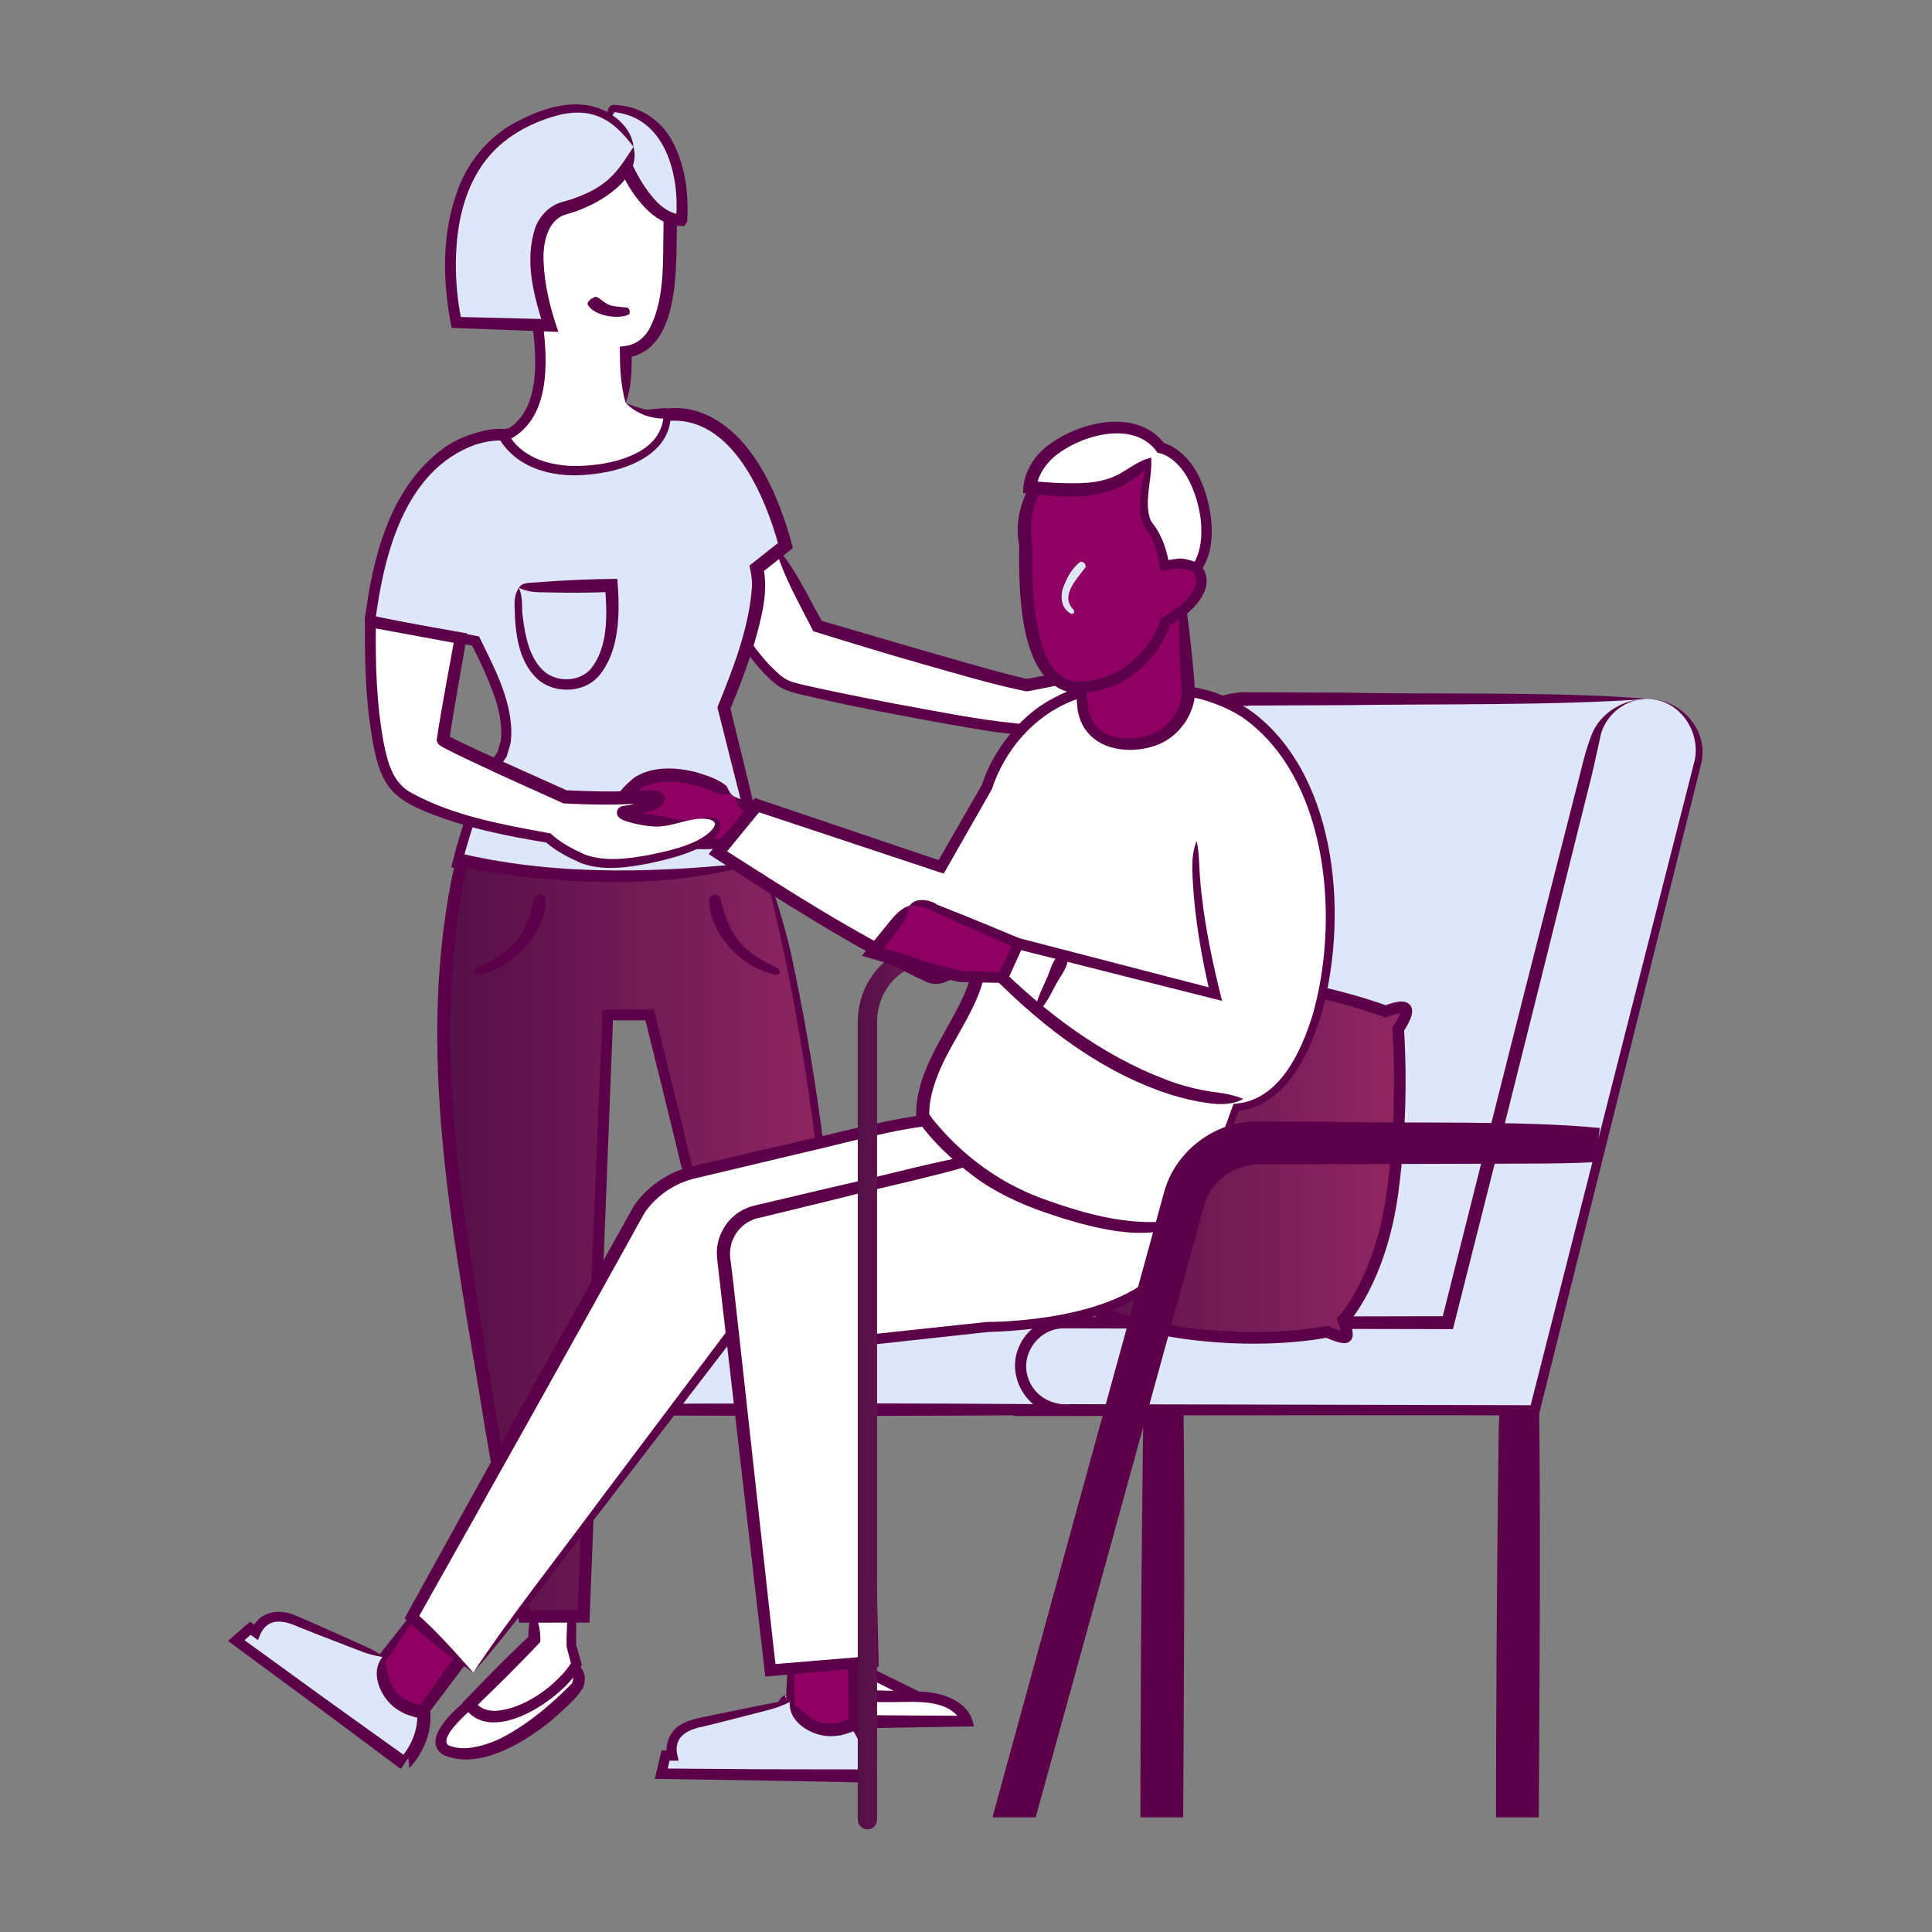 <?xml version="1.0" encoding="utf-8"?>
<svg width="500" height="500" viewBox="0 0 500 500" fill="none" xmlns="http://www.w3.org/2000/svg">
<rect x="0" y="0" width="500" height="500" fill="#808080" stroke="none"/>
<path d="M200.46 141.17L211.61 162.03C211.61 162.03 254.95 175.18 265.61 177.31C266.32 177.31 280.18 174.47 280.18 174.47C280.18 174.47 285.86 177.31 283.02 178.73C280.18 180.15 269.16 188.32 264.19 188.68C259.22 189.04 212.67 180.15 204.5 177.67C196.33 175.18 183.54 151.02 183.54 151.02L200.46 141.17V141.17Z" fill="white"/>
<path d="M200.46 141.17C205.81 146.72 209.1 154.6 213.03 161.28L212.08 160.5L239 168.37C246.85 170.58 258.12 173.99 265.93 175.74L265.62 175.71L267.16 175.44C270.51 174.84 276.5 173.64 279.88 172.98L280.43 172.87C282.52 173.97 287.07 176.5 284.6 179.42C279.88 182.38 274.33 186.11 269.3 188.51C267.48 189.33 265.27 190.24 263.14 190.05C257.28 189.57 251.58 188.45 245.85 187.5C233.22 185.22 220.61 182.87 208.11 179.93C205.53 179.33 202.55 178.66 200.57 176.87C196.44 173.45 193.44 169.19 190.5 164.83C187.47 160.24 184.73 155.5 182.17 150.63C188.11 147.36 194.12 143.5 200.45 141.18L200.46 141.17ZM200.46 141.17C195.2 145.36 189.73 148.49 184.06 151.9L184.45 150.54C186.91 154.97 189.57 159.34 192.45 163.52C195.29 167.56 198.32 171.8 202.13 174.89C204.09 176.56 206.34 176.83 208.72 177.42C211.19 178 213.7 178.52 216.19 179.05C221.19 180.1 226.21 181.09 231.24 182.05C241.84 183.96 252.56 186.2 263.24 187.25L264.06 187.28L264.81 187.17C268.3 186.25 271.51 184.16 274.64 182.26C275.42 181.75 281.78 177.65 282.46 177.33C282.41 177.33 282.25 177.78 282.32 177.87C282.35 177.96 282.29 177.8 282.16 177.67C281.59 177.04 280.47 176.33 279.49 175.83L280.48 175.96L273.21 177.47C271.46 177.83 268.51 178.43 266.8 178.75C266.44 178.81 265.97 178.9 265.61 178.92C256.23 177 247.22 174.23 238.04 171.65C229.93 169.35 218.64 165.9 210.5 163.37C206.74 155.97 202.82 149.35 200.46 141.17V141.17Z" fill="#5D004A"/>
<path d="M149.17 430.68C149.17 430.68 150.79 434.81 149.02 436.88C147.25 438.95 132.33 454.6 119.34 453.86C106.35 453.12 121.55 441.01 121.55 441.01L149.16 430.67L149.17 430.68Z" fill="white"/>
<path d="M149.17 430.68C151.5 431.89 151.81 434.68 150.82 436.93C149.01 439.8 146.3 441.98 143.85 444.27C136.88 450.33 124.19 458.46 114.7 454.14C108.73 450.38 117.72 442.2 121.09 439.77C127.94 437.21 135.54 434.58 142.5 432.28C144.18 431.82 147.54 430.22 149.17 430.68V430.68ZM149.17 430.68C146.85 432.5 144.46 433.2 142.03 434.25C135.62 436.95 128.48 439.84 122.02 442.27L122.38 442.06C120.79 443.35 113.33 450.04 116.13 451.72C119.99 453.33 124.87 451.92 128.61 450.34C135.76 446.94 142.12 441.62 147.7 435.99C148.17 435.51 148.26 435.1 148.33 434.36C148.4 433.11 148.58 432.02 149.16 430.68H149.17Z" fill="#5D004A"/>
<path d="M138.39 417.69L138.24 424.33L121.55 441.02C121.55 441.02 124.36 447.07 134.69 442.64C145.03 438.21 149.16 430.68 149.16 430.68L147.83 425.81L147.98 417.39L138.38 417.69H138.39Z" fill="white"/>
<path d="M138.39 417.69C139.58 420.29 139.91 422.26 139.83 424.95C136.98 427.98 134.06 430.95 131.12 433.9C128.33 436.67 125.5 439.41 122.68 442.14L123 440.35C124.12 442.27 126.49 442.91 128.71 442.74C135.14 442.06 141.33 437.89 145.68 433.17C146.55 432.19 147.41 431.07 148.02 430.05L147.9 431.03L146.63 426.14C146.55 423.23 146.81 420.29 146.9 417.38L148.01 418.48C144.67 418.4 141.74 418.71 138.38 417.69H138.39ZM138.39 417.69C139.49 416.82 141.36 416.8 142.81 416.67C144.86 416.5 146.98 416.37 149.06 416.26V417.42C149.11 420.23 149.12 423.03 149.09 425.84L149.05 425.49C149.13 425.74 150.56 430.8 150.59 430.87L150.32 431.32C145.88 439.57 126 453.15 119.59 440.78L120.43 439.91C125.89 434.25 131.39 428.63 137.12 423.23L136.66 424.31C136.94 422.2 136.41 419.01 138.39 417.7V417.69Z" fill="#5D004A"/>
<path d="M205.79 420.49C205.79 420.49 208.76 427.13 206.88 430.53C205 433.93 205.32 438.65 205.32 438.65L237.39 439.09L217.84 429.34L217.37 420.18L205.79 420.48V420.49Z" fill="white"/>
<path d="M205.79 420.49C207.7 421.4 208.35 423.01 208.69 424.65C209.03 426.3 209.33 428.05 208.82 430.05C208.74 430.47 208.46 431.05 208.27 431.45C207.22 433.58 206.97 436.21 207.04 438.54L205.34 436.93C216.03 437.1 226.71 437.54 237.4 437.71L236.76 440.35L227.01 435.43C223.53 433.68 220.05 431.93 216.6 430.14L216.57 429.42C216.46 426.73 216.31 422.92 216.25 420.26L217.39 421.31C213.35 421.24 209.92 421.34 205.79 420.49V420.49ZM205.79 420.49C207.12 419.69 209.42 419.67 211.1 419.5C213.5 419.29 215.97 419.14 218.4 419.04C218.64 422.13 218.91 426.16 219.1 429.29L218.4 428.22C221.68 429.8 224.95 431.41 228.21 433.02C231.67 434.73 240.13 438.89 243.51 440.56L237.36 440.48C226.13 440.34 214.88 440.52 203.65 440.35C203.53 438.1 203.5 435.81 204 433.65C204.28 432.09 205.02 430.56 205.67 429.14C206.6 426.33 204.57 423.72 205.78 420.49H205.79Z" fill="#5D004A"/>
<path d="M203.16 438.649C203.16 438.649 201.6 441.899 202.85 445.439C202.85 445.739 250.25 445.439 250.25 445.439C250.25 445.439 248.69 438.649 235.23 439.089C221.78 439.529 203.16 438.649 203.16 438.649Z" fill="white"/>
<path d="M203.16 438.649C203.92 440.809 203.61 442.84 204.32 444.92L204.41 445.439C204.44 445.139 204.27 444.55 203.84 444.23C203.61 444.03 203.27 443.95 203.16 443.92C203.43 443.93 204.08 443.929 204.36 443.929C219.09 443.729 235.46 444.029 250.24 444.049L248.89 445.76C248.89 445.76 248.8 445.489 248.72 445.339C245.85 440.449 239.21 440.359 234.11 440.459C227.91 440.589 221.7 440.459 215.51 440.179L209.32 439.869C207.26 439.729 205.19 439.829 203.18 438.659L203.16 438.649ZM203.16 438.649C205.27 437.669 207.31 437.929 209.37 437.929L215.54 437.969C219.65 437.959 223.77 437.989 227.87 437.929C234.21 437.989 240.85 436.78 246.77 439.819C248.89 440.949 250.88 442.709 251.61 445.119L252.08 446.799L250.26 446.829C236.56 446.959 217.03 447.629 203.54 447.059C202.97 447.009 202.41 447.059 201.91 446.659C201.46 446.329 201.28 445.729 201.29 445.429L201.38 445.95C200.55 443.45 200.52 440.05 203.16 438.64V438.649Z" fill="#5D004A"/>
<path d="M198.02 224.911C197.7 224.011 197.37 223.121 197.04 222.241C197.04 222.241 197.04 222.081 196.93 221.801L187.35 183.201C187.35 183.201 196.05 163.471 196.34 151.741C196.38 150.171 196.2 148.611 195.86 147.071L203.3 141.181C203.3 141.181 194.8 104.951 172.65 107.351C172.24 106.541 130.43 112.541 130.43 112.541C130.43 112.541 101.81 109.441 95.78 160.551C95.56 160.751 123.09 165.901 123.09 165.901C123.09 165.901 129.9 178.621 130.89 186.371C131.24 190.161 130.83 192.271 130.83 192.271C130.83 192.271 130.5 193.391 129.94 195.281C129.83 195.461 129.71 195.641 129.58 195.811C127.2 198.831 122.15 208.031 118.3 223.521C133.05 226.791 164.12 231.661 198.03 224.921L198.02 224.911Z" fill="#DDE7F9"/>
<path d="M198.02 224.91C197.49 223.87 196.96 223.11 196.53 222.36V222.24L197.03 221.73C196.76 221.73 196.56 221.96 196.54 222.16V222.24C196.54 222.24 196.54 222.25 196.53 222.24C195.16 219.07 194.14 215.76 193.16 212.48C191.41 206.18 187.49 190.16 185.79 183.58L185.66 183.06L185.88 182.54C189.86 172.68 193.91 162.36 194.62 151.68C194.69 149.94 194.35 148.11 193.95 146.38C194.7 145.8 201.4 140.48 202.23 139.83L201.63 141.56C198.04 128.35 189.32 107.43 172.82 108.95L171.2 108.08C171.38 108.48 171.88 108.85 172.26 108.89C169.58 108.93 165 109.55 162.25 109.84C152.02 111.14 140.78 112.56 130.62 114.01C128.07 113.89 125.36 114.29 122.91 115.12C104.74 121.75 99.38 143.41 97.12 160.7L96.71 161.53C97.48 161.21 96.88 159.32 96.81 159.66C96.75 159.59 96.67 159.51 96.59 159.46C96.36 159.31 96.43 159.36 96.38 159.33L96.29 159.29C96.52 159.35 97.4 159.55 97.73 159.62C104.61 161.05 116.3 163.24 123.32 164.58L123.96 164.7L124.25 165.26C127.83 172.63 132 180.41 132.32 188.75C132.32 190.02 132.33 191.24 132.07 192.63L131.17 195.64L131.12 195.82C125.16 204.13 122.08 214.02 119.47 223.8L118.54 222.3C131.52 225.17 144.8 226.79 158.1 227.17C171.5 227.74 184.66 225.99 198.01 224.9L198.02 224.91ZM198.02 224.91C196.26 225.43 193.95 226.1 191.95 226.6C190.06 227.04 187.66 227.39 185.74 227.75C163.23 230.66 140.21 229.44 118.02 224.71L116.78 224.44C119.07 215.24 121.92 206.06 126.68 197.79C127.22 196.8 128.23 195.42 128.81 194.58L128.67 194.89L129.56 191.88C130.16 188.16 129.12 183.03 127.54 179.06C125.96 174.78 124.01 170.56 121.9 166.52L122.83 167.2L109.14 164.63C105.37 163.88 99.33 162.8 95.6 161.94L95.45 161.9L95.32 161.86L95.18 161.8C95.12 161.77 95.18 161.82 94.95 161.66C94.87 161.6 94.79 161.52 94.72 161.45C94.64 161.78 94.04 159.89 94.81 159.56L94.4 160.39C96.44 144.35 100.8 126.48 114.43 116.27C118.59 113 126.28 110.57 130.2 111.06C142.17 109.31 155.12 107.49 167.17 106.06C168.01 105.99 170.39 105.71 171.23 105.68C171.78 105.68 172.45 105.58 173.01 105.75C173.44 105.85 173.87 106.2 174.08 106.61L172.46 105.74C174.68 105.5 176.96 105.59 179.16 106.1C194.13 109.83 201.68 128.29 205.21 141.82L204.34 142.51L196.9 148.4L197.51 146.69C198.95 153.12 197.06 159.84 195.36 166.01C193.54 172.11 191.34 178 188.81 183.84L188.9 182.8C190.48 189.46 194.47 205.29 195.9 211.8C196.63 215.12 197.14 218.85 197.54 222C197.62 222.31 197.46 222.74 197.03 222.74L197.53 222.23L197.5 222.05C197.75 223.12 197.86 224.12 198.01 224.9L198.02 224.91Z" fill="#5D004A"/>
<path d="M197.37 222.94C165.2 229.89 133.56 225.95 119.57 222.58C115.67 239.62 113.07 264.03 116.22 296.06C118.81 324.51 135.73 418.31 135.73 418.31H151.01L157.29 262.65H168.1C168.1 262.65 198.96 383.51 201.08 420.9C201.32 421.14 219.65 420.9 219.65 420.9C219.65 420.9 219.67 290.42 197.35 222.93L197.37 222.94Z" fill="url(#paint0_linear_4273_34731)"/>
<path d="M197.37 222.94C184.75 226.87 171.61 228.38 158.44 228.28C145.25 228.18 132.1 227.07 119.19 224.13L121.11 222.94C113.96 255.01 116.08 288.33 121.11 320.59C125.98 353.14 131.62 385.62 137.33 418.04L135.73 416.71L151.01 416.73L149.41 418.26L155.9 262.61L155.96 261.27H157.3C157.78 261.24 169.18 261.3 169.2 261.27L169.46 262.32C180.79 308.15 192.14 354.05 199.97 400.64C201.01 407.32 201.97 414.02 202.39 420.84L202.01 419.99C201.89 419.86 201.64 419.7 201.46 419.67H201.44L201.37 419.65H201.47L201.72 419.67L202.28 419.69C207.06 419.8 214.81 419.67 219.65 419.65L218.4 420.91C217.53 354.55 214.08 287.44 197.36 222.95L197.37 222.94ZM197.37 222.94C200.37 230.68 202.88 238.8 204.73 246.85C217.05 303.94 219.87 362.65 220.93 420.9V422.15H219.68C214.49 422.22 206.71 422.36 201.61 422.26C201.11 422.25 200.55 422.21 200.17 421.83L199.82 421.49L199.79 420.98C198.8 407.64 196.3 394.34 193.83 381.18C186.07 341.52 176.6 302.19 166.76 263.01L168.11 264.06H157.3L158.69 262.73L152.61 418.4L152.55 419.93H151.01L135.73 419.95H134.38C131.36 403.29 128.43 386.61 125.58 369.92C117.75 321.28 106.66 271.26 118.02 222.24L118.38 220.68L119.95 221.05C145.26 226.87 171.75 225.84 197.38 222.95L197.37 222.94Z" fill="#5D004A"/>
<path d="M161.91 104.26C162.04 104.13 161.99 95.93 161.94 91.06C174.91 89.46 173.37 66.7 173.37 50.03C173.37 33.36 156.08 32.37 156.08 32.37C133.15 32.19 126.23 43.84 127.51 62.95C128.15 72.5 132.87 79.55 139.19 84.21C140.4 92.53 141.21 108.6 130.42 113C130.78 113.55 135.88 124.1 154.81 121.37C173.74 118.64 172.65 107.36 172.65 107.36C172.65 107.36 167.37 108.09 161.91 104.27V104.26Z" fill="white"/>
<path d="M161.91 104.26C160.53 99.52 160.43 94.62 160.4 89.73L161.76 89.55C164.48 89.23 166.61 87.6 167.99 85.26C172.17 77.42 171.5 67.71 171.72 59C171.54 54.09 172.42 46.03 169.71 41.72C165.23 33.68 154.9 33.11 146.81 34.71C143.95 35.21 141.13 36.08 138.62 37.54C130.51 41.87 128.5 51.75 128.81 60.28C128.87 63.21 129.14 66.24 129.99 69.04C131.66 74.86 135.49 79.94 140.46 83.45C141.86 94 142.48 109.11 130.92 114.19L131.51 112.28C135.83 119.82 145.37 121.28 153.39 120.35C160.99 119.59 171.35 116.41 171.73 107.44L172.78 108.27C171.67 108.38 170.71 108.32 169.71 108.17C166.81 107.77 163.91 106.38 161.92 104.25L161.91 104.26ZM161.91 104.26C165.23 105.66 168.92 106.72 172.52 106.43L173.53 106.32L173.58 107.27C173.63 117.47 162.2 121.77 153.65 122.67C144.08 123.98 133.32 121.72 128.54 112.39L129.94 111.81C139.82 107.36 139 93.57 137.85 84.41L138.39 85.31C130.4 79.65 125.87 70.12 126.01 60.36C125.85 54 126.55 47.35 129.97 41.73C133.48 36.05 139.81 32.76 146.23 31.65C152.61 30.47 159.46 30.14 165.34 33.18C171.59 36.08 175.19 43.04 175.08 49.75L175.16 59C174.96 69.34 175.93 90.68 162.15 92.58L163.48 91.06C163.48 95.5 163.53 100.05 161.93 104.27L161.91 104.26Z" fill="#5D004A"/>
<path d="M157.73 31.45C157.73 31.45 164.18 56.66 176.38 57.02C176.52 56.85 178.86 29.73 158.88 28.08C157.79 27.99 157.71 31.39 157.73 31.45V31.45Z" fill="#DDE7F9"/>
<path d="M157.73 31.45C157.91 32.22 158.83 32.65 159.4 33.12C160.09 33.62 160.11 34.33 160.4 34.95C162.84 41.12 165.46 47.54 170.1 52.36C171.9 54.15 174.09 55.44 176.43 55.54L175.26 56.06C175.11 56.2 174.95 56.57 174.95 56.69V56.66C175 56.43 175.02 55.88 175.04 55.64C175.7 44.49 171.85 30.32 158.89 29.02C158.83 29.01 158.76 29 158.86 29.02C158.95 29 159.05 28.98 159.11 28.91C158.77 29.61 157.72 30.45 157.73 31.44V31.45ZM157.73 31.45C157.81 30.59 157.03 29.67 157.26 28.58C157.36 28.12 157.77 27.44 158.31 27.24C158.55 27.12 159.05 27.12 159.06 27.14L160.42 27.27C166 27.79 171.09 31.31 173.79 36.16C177.35 42.54 178.24 49.93 177.86 57.09C177.84 57.58 177.39 58.12 177.09 58.5C173.63 58.65 170.34 56.98 167.89 54.7C162.53 49.63 159.63 42.8 157.49 35.93C157.33 35.24 156.93 34.62 157.21 33.79C157.41 33.06 157.96 32.21 157.73 31.45V31.45Z" fill="#5D004A"/>
<path d="M152.9 77.4C153.47 77.129 153.73 76.93 154.2 76.769C155.54 77.269 156.44 78.519 157.86 78.98C159.02 79.359 160.29 79.379 161.52 79.529C161.75 79.57 162.3 79.57 162.51 79.65C162.72 79.82 162.84 80.12 162.99 80.469C162.97 80.85 162.96 81.159 162.79 81.379C160.08 82.79 153.23 81.73 152.03 78.59C152.19 78.109 152.45 77.85 152.9 77.409V77.4Z" fill="#5D004A"/>
<path d="M163.94 38C163.94 38 163.51 49.24 145.64 53.99C132.94 58.43 142.27 84.21 142.27 84.21L118.07 83.45C118.07 83.45 109.49 46.55 133.59 32.99C157.53 19.52 163.94 38 163.94 38V38Z" fill="#DDE7F9"/>
<path d="M163.94 38C166.17 46.02 155.61 52.37 149.26 54.62L146.07 55.63C141.67 57.11 140.39 63.17 140.69 67.9C140.94 73.99 142.5 80.16 144.52 85.9L142.22 85.81L118.02 84.89L116.88 84.85C114.5 73 114.24 60.45 118.52 49C121.25 41.56 126.77 35 133.89 31.44C140.76 27.78 149.38 25.05 156.82 28.82C160.35 30.65 163.56 33.91 163.94 38.01V38ZM163.94 38C158.96 31.36 153.97 27.82 145.38 29.59C138.36 31.26 131.24 34.86 126.53 40.47C121.71 46.12 119.31 53.46 118.43 60.78C117.55 68.16 117.95 75.89 119.47 83.13L118.12 82.02L142.33 82.61L140.77 84.75C138.13 76.53 135.74 67.73 138.44 59.16C139.48 56.1 142.04 53.31 145.21 52.36L148.18 51.49C151.03 50.47 153.91 49.22 156.29 47.37C159.72 44.81 161.51 41.66 163.94 38.01V38Z" fill="#5D004A"/>
<path d="M396.83 362.199H388.56V468.929H396.83V362.199Z" fill="#5D004A"/>
<path d="M388.56 362.2C391.59 361.11 395 360.73 398.29 360.68V362.2C398.73 392 398.42 438.79 398.24 468.93V470.34H396.83C395.86 470.35 387.89 470.31 387.16 470.32V468.93C387.2 444.97 387.36 412.22 387.65 388.27L387.81 374.93C387.88 370.76 387.77 366.17 388.55 362.2H388.56ZM388.56 362.2C389.67 370.29 389.21 381.32 389.46 389.5C389.76 413.08 389.92 445.35 389.95 468.93L388.56 467.54L396.83 467.52L395.42 468.93C395.23 438.65 394.94 392.13 395.36 362.2L396.83 363.67C394.21 363.55 391.21 362.76 388.56 362.2V362.2Z" fill="#5D004A"/>
<path d="M304.8 362.199H296.53V468.929H304.8V362.199Z" fill="#5D004A"/>
<path d="M296.53 362.2C299.56 361.11 302.97 360.73 306.26 360.68V362.2C306.7 392 306.39 438.79 306.21 468.93V470.34H304.8C303.83 470.35 295.86 470.31 295.13 470.32V468.93C295.17 444.97 295.33 412.22 295.62 388.27L295.78 374.93C295.85 370.76 295.74 366.17 296.52 362.2H296.53ZM296.53 362.2C297.64 370.29 297.18 381.32 297.43 389.5C297.73 413.08 297.89 445.35 297.92 468.93L296.53 467.54L304.8 467.52L303.39 468.93C303.2 438.65 302.91 392.13 303.33 362.2L304.8 363.67C302.18 363.55 299.18 362.76 296.53 362.2V362.2Z" fill="#5D004A"/>
<path d="M426.51 180.88H321.76L321.74 180.96C321.64 180.96 321.55 180.94 321.46 180.94C315.07 180.94 309.5 185.28 307.94 191.48L264.24 365.04H292.42L296.31 349.59H378.56L426.52 180.87L426.51 180.88Z" fill="#DDE7F9"/>
<path d="M426.51 180.88C401.99 182.63 372.21 182.13 347.59 182.5L321.76 182.6L323.41 181.35L323.39 181.43L323.02 182.73C318.98 182.31 314.76 183.81 312.14 186.98C309.78 189.35 308.98 194.59 308.13 197.7C297.14 240.99 276.82 321.38 265.59 365.4L264.22 363.65L292.4 363.67L291.05 364.72L294.95 349.28L295.21 348.24H296.28L378.53 348.3L377.26 349.26L389.3 307.37C401 267.72 413.91 220.34 426.49 180.9L426.51 180.88ZM426.51 180.88C412.86 234.64 394.36 297.11 379.56 350.92H378.56L296.31 350.98L297.65 349.94L293.77 365.39L293.51 366.44H292.43L264.25 366.46H262.45C274.56 318.4 294.36 238.15 306.37 190.85C308.09 184.05 314.78 178.98 321.8 179.25L320.11 180.5L320.13 180.42L320.48 179.16H321.78L348.33 179.26C372.32 179.78 402.8 178.9 426.54 180.88H426.51Z" fill="#5D004A"/>
<path d="M317.88 342.3H156.73V364.81H317.88V342.3Z" fill="#DDE7F9"/>
<path d="M317.87 364.81C307.74 366.64 289.39 365.82 278.49 366.15C239.71 366.55 195.67 366.42 156.72 366.3H155.22V364.81L155.3 342.3V340.88H156.72L237.29 340.98C257.36 341.01 297.8 341.16 317.86 341.3H318.87C318.75 349.08 318.95 357.15 317.86 364.81H317.87ZM317.87 364.81C316.94 357.19 316.94 349.88 316.87 342.3L317.87 343.3C297.78 343.44 257.38 343.59 237.3 343.62L156.73 343.72L158.15 342.3L158.22 364.81L156.73 363.32C195.16 363.2 238.42 363.08 276.68 363.47C289.39 363.77 304.83 363.04 317.88 364.81H317.87Z" fill="#5D004A"/>
<path d="M426.22 180.9C419.83 180.9 414.26 185.24 412.7 191.44L374.71 342.3H275.4C269.18 342.3 264.15 347.34 264.15 353.55C264.15 359.76 269.19 364.8 275.4 364.8L397.18 365L439.31 197.69C441.46 189.17 435.01 180.9 426.22 180.9V180.9Z" fill="#DDE7F9"/>
<path d="M426.22 180.9C420.82 180.84 415.86 184.73 414.36 189.82C413.2 195.05 412.1 200.36 410.71 205.55C404.28 231.51 393.54 274.51 386.99 300.52L376.34 342.7L376.02 343.98C354.08 343.93 299.83 343.83 278.55 343.79H275.54C269.13 343.56 264.05 350.18 265.99 356.32C267.35 361.1 272.11 363.86 276.97 363.39L284.98 363.41C313.86 363.48 367.77 363.6 397.17 363.67L395.88 364.68L420.14 269.19C424.1 253.59 434.54 212.71 438.38 197.58C440.62 189.76 434.73 180.77 426.21 180.91L426.22 180.9ZM426.22 180.9C435.02 180.73 442.57 189.16 440.17 198.02C436.44 212.99 426.19 254.19 422.32 269.73L398.46 365.33L398.21 366.34C368.11 366.15 314.58 366.38 284.98 366.23C282.35 366.11 275.3 366.52 272.68 365.94C264.98 364.42 260.43 355.41 263.82 348.31C265.94 343.39 271.27 340.47 276.54 340.82H278.54C298.78 340.78 353.74 340.67 374.7 340.63L373.07 341.9C378.33 320.86 389.01 278.54 394.33 257.52C396.22 250.07 406.06 211.52 407.76 204.82C409.23 199.52 410.16 194.06 412.41 189.01C415.02 183.93 420.63 180.9 426.22 180.91V180.9Z" fill="#5D004A"/>
<path d="M273.24 331.429C273.24 331.429 270.45 315.119 273.55 292.429C276.65 269.739 283.1 259.179 283.1 259.179C283.1 259.179 281.36 255.639 282.99 254.089C284.62 252.539 287.04 255.609 287.04 255.609C287.04 255.609 302.61 250.669 323.73 253.549C344.85 256.429 358.64 261.759 358.64 261.759C358.64 261.759 363.06 259.869 363.83 261.119C364.6 262.369 361.84 266.309 361.84 266.309C361.84 266.309 363.47 286.009 360.37 308.699C357.27 331.389 347.64 341.589 347.64 341.589C347.64 341.589 349.03 345.109 348.45 345.919C347.87 346.729 343.4 344.649 343.4 344.649C343.4 344.649 328.12 347.949 307 345.069C285.88 342.189 276.15 335.479 276.15 335.479C276.15 335.479 272.62 337.109 271.79 336.229C270.96 335.349 273.25 331.449 273.25 331.449L273.24 331.429Z" fill="url(#paint1_linear_4273_34731)" stroke="#5D004A" stroke-width="3" stroke-miterlimit="10"/>
<path d="M189.61 205.839C178.3 198.509 168.17 200.499 165.38 202.409C162.6 204.319 153.98 212.599 164.3 215.969C174.61 219.339 192.11 219.349 194.49 215.469C196.87 211.589 189.61 205.839 189.61 205.839Z" fill="#8E0062"/>
<path d="M189.61 205.839C188.37 205.089 186.6 206.069 185.4 205.189C179.8 202.649 173.03 201.269 167.12 203.379C164.53 204.629 160.08 209.019 161.02 211.939C161.36 212.979 162.72 213.889 164.24 214.449C170.77 216.669 178.13 217.329 185.05 217.049C186.8 216.959 188.55 216.779 190.19 216.409C191.8 216.019 193.49 215.439 193.75 214.429C194.4 212.499 192.3 209.899 190.99 208.269C190.54 207.509 190.35 206.379 189.61 205.849V205.839ZM189.61 205.839C190.26 206.449 191.4 206.559 192.2 207.089C194.37 209.089 196.6 211.859 195.87 215.089C193.56 222.479 169.1 219.499 163.26 217.089C160.01 216.119 157.01 213.159 158.05 209.469C159.01 205.949 161.56 203.309 164.3 201.139C168.99 198.189 175.09 198.569 180.16 199.839C182.79 200.659 185.77 201.559 187.91 203.309C188.51 204.049 188.74 205.359 189.61 205.839V205.839Z" fill="#5D004A"/>
<path d="M179.52 212.069C169.23 213.999 158.35 210.259 161.89 210.059C165.43 209.859 177.32 205.249 164.91 206.279C157.97 206.859 146.24 206.219 146.24 206.219C146.24 206.219 115.01 192.339 114.67 191.449C115.54 185.089 119.19 165.139 119.19 165.139L95.88 160.939C95.88 160.939 94.98 193.989 101.76 202.949C108.54 211.909 141.91 216.849 141.91 216.849C141.91 216.849 144.17 219.199 150.37 222.039C156.57 224.879 167.43 222.979 176.54 220.159C186.42 217.109 189.83 210.139 179.53 212.059L179.52 212.069Z" fill="white"/>
<path d="M179.52 212.07C176.27 212.6 172.86 214.06 169.43 213.91C167.09 213.76 164.84 213.37 162.56 212.71C161.58 212.38 159.76 211.89 159.66 210.42C159.59 209.73 160.05 209.03 160.67 208.76C161.25 208.5 161.65 208.54 162.16 208.47C164.35 208.07 167.16 207.24 169.06 206C169.08 206 169.07 205.94 168.93 206.21C168.86 206.36 168.77 206.61 168.84 207C168.91 207.46 169.33 207.84 169.47 207.88C168.59 207.71 167.44 207.78 166.31 207.84C159.53 208.45 152.62 208.26 145.83 207.92L145.54 207.79L129.63 200.6C125.53 198.66 118.74 195.6 114.78 193.47L114.25 193.17L113.94 192.97C113.86 192.91 113.85 192.91 113.72 192.8L113.57 192.66C113.32 192.45 113.11 191.96 113 191.63C113.67 187.03 114.49 182.53 115.29 178.01L117.69 164.87L118.91 166.63L95.61 162.34L97.28 160.98C97.13 171.57 97.39 182.36 99.4 192.77C100.42 197.7 101.82 202.83 106.63 205.28C117.47 211.19 130.03 213.4 142.08 215.62L142.49 215.69L142.8 215.99C145.2 218.15 148.33 219.78 151.26 221.12C156.49 223.07 162.26 222.27 167.78 221.31C172.16 220.37 176.81 219.44 180.77 217.36C182.43 216.4 184.44 215.17 185.08 213.35C184.89 211.54 180.9 211.79 179.53 212.06L179.52 212.07ZM179.52 212.07C181.27 211.79 183.04 211.25 184.86 211.62C185.59 211.77 186.36 212.4 186.47 213.23C186.62 216.12 183.75 217.71 181.68 219.03C177.44 221.35 172.82 222.33 168.19 223.41C162.48 224.5 156.09 225.5 150.34 223.36C146.96 221.84 143.77 220.23 141 217.73L141.72 218.1C131 216.36 120.32 214.2 110.22 210.08C101.33 206.44 98.6 202.71 96.73 193.34C94.54 182.1 94.34 170.67 94.48 159.27C95.89 159.51 119.46 163.68 120.94 163.93C119.55 172.26 117.41 183.44 116.28 191.68L116.18 190.87C116.12 190.65 115.92 190.43 115.8 190.31C115.74 190.26 115.8 190.31 115.8 190.31L115.95 190.4C119.98 192.58 126.83 195.56 131.06 197.53L146.95 204.67L146.35 204.52C152.97 204.8 159.52 205.04 166.14 204.55C167.79 204.58 169.8 204.14 171.42 205.3C171.63 205.48 171.94 205.87 172.03 206.36C172.13 206.89 172 207.28 171.88 207.56C171.29 208.69 170.23 209.06 169.41 209.5C167.14 210.5 165.06 211.17 162.58 211.56C162.37 211.59 162.09 211.6 161.86 211.63C162.39 211.48 162.85 210.8 162.78 210.21C162.76 209.81 162.55 209.48 162.34 209.3C164.51 210.33 167.31 210.64 169.72 210.99C172.94 211.47 176.25 212.76 179.54 212.08L179.52 212.07Z" fill="#5D004A"/>
<path d="M108.391 416.253L92.763 437.63L106.124 447.397L121.752 426.021L108.391 416.253Z" fill="#8E0062"/>
<path d="M108.37 416.279C109.29 415.779 110.56 416.379 111.76 417.209L115.43 419.589C118.37 421.519 121.3 423.589 124.13 425.679C119.24 432.489 112.3 441.459 107.24 448.269L106.39 449.399L105.27 448.569L91.96 438.739L90.89 437.949C92.5 435.759 94.13 433.549 95.79 431.389C97.83 428.689 102.02 423.319 104.14 420.689C105.19 419.529 106.89 416.669 108.38 416.289L108.37 416.279ZM108.37 416.279C107.52 418.849 106.13 420.549 104.8 422.569C103.02 425.249 99.37 430.609 97.52 433.239C96.3 434.989 95.07 436.719 93.82 438.439L93.53 436.579L106.94 446.289L104.97 446.599L112.64 435.809C115.19 432.209 117.72 428.589 120.34 425.039L120.71 427.449C118.64 425.939 116.65 424.379 114.66 422.749C112.18 420.589 110.39 419.699 108.36 416.279H108.37Z" fill="#5D004A"/>
<path d="M99 428.82C99 428.82 96.4 441.14 109.64 443.17C109.69 443.43 110.51 450.1 104.69 456.43C104.84 456.54 61.14 424.58 61.14 424.58L64.78 421.39L66.17 422.41C66.17 422.41 68.41 416.23 75.9 419.17C83.02 421.96 99 428.82 99 428.82V428.82Z" fill="#DDE7F9"/>
<path d="M99 428.82C100.49 432 100.22 434.93 102.25 437.54C103.33 438.93 104.87 440.05 106.59 440.63C108.01 441.2 109.68 441.39 111.16 441.77C111.19 442.02 111.35 443 111.37 443.24C111.77 448.52 109.49 453.76 105.94 457.58L105.69 455.06C101.68 460.53 104.57 456.57 103.68 457.79C103.64 457.76 103.56 457.7 103.52 457.67C102.85 457.17 101.67 456.29 100.99 455.78C89.96 447.51 71.63 433.94 60.35 425.66L59 424.67C59.81 423.99 63.04 421.14 63.91 420.4L64.71 419.7C65.19 420.05 66.45 420.98 66.95 421.35L64.93 421.96C65.33 420.99 65.8 420.32 66.41 419.62C68.85 416.74 73.05 416.63 76.25 417.99C80.14 419.61 87.37 422.87 91.3 424.63C94.05 425.93 97.26 427.04 99 428.81V428.82ZM99 428.82C95.12 428.24 92.71 427.01 89.84 425.96L81.53 422.74L77.42 421.11C73.71 419.41 69.51 418.4 67.41 422.86L66.77 424.47L65.4 423.47L64 422.46L65.65 422.39L62.02 425.59L61.93 423.5L83.77 439.34C89.48 443.43 98.69 450.06 104.33 454.07C104.68 454.32 105.33 454.79 105.69 455.05C104.8 456.27 107.7 452.32 103.7 457.8L103.45 455.28C106.33 452.08 108.22 447.82 107.97 443.47L109.39 444.85C107.72 444.52 106.31 444.14 104.72 443.49C103.6 442.91 102.66 442.4 101.68 441.56C98.27 438.63 95.76 432.72 99.01 428.82H99Z" fill="#5D004A"/>
<path d="M122.49 432.85L106.61 418.51L165.48 312.92C168.91 308.03 174.05 304.6 179.88 303.32L226.94 292.26C226.94 292.26 265.44 281.37 269.12 305.95C274.05 338.86 218.14 340.69 218.14 340.69L188.93 345.48L122.49 432.86V432.85Z" fill="white"/>
<path d="M122.49 432.85C116.57 428.94 110.09 423.81 104.7 418.83L105.28 417.77L134.54 364.87C134.63 364.73 164.02 312.09 164.12 311.96C167.69 306.87 173.18 303.18 179.23 301.81C182.91 300.96 203.4 296.19 207.52 295.24C215.48 293.55 233.93 288.45 241.96 288.48C251.7 287.99 263.89 289.86 268.64 299.67C271.24 305.29 271.49 311.86 269.48 317.74C262.69 336.01 235.4 340.92 218.17 342C219.09 341.89 188.89 346.71 189.12 346.68L189.91 346.21L156.21 390.06C146.63 402.21 132.42 421.66 122.48 432.84L122.49 432.85ZM122.49 432.85C131.67 418.91 145.38 401.6 155.2 388.25L187.94 344.73L188.23 344.34L188.72 344.26C188.83 344.24 217.88 339.39 217.98 339.37C232.53 338.33 249.37 335.49 260.75 325.75C266.42 320.86 269.04 313.39 267.71 306.03C267.17 302.43 265.61 299.06 262.99 296.67C257.48 291.7 249.3 291.04 242.09 291.36C234.47 291.36 215.88 296.55 208.25 298.22L185.61 303.6L179.97 304.94C174.67 306.16 169.92 309.41 166.82 313.86C152.75 339.37 122.56 393.26 107.91 419.24L107.6 417.38C113.12 422.28 117.38 427.09 122.47 432.84L122.49 432.85Z" fill="#5D004A"/>
<path d="M134.26 152.14L158.22 151.51C158.22 151.51 161.37 177.15 146.66 177.15C131.95 177.15 134.26 152.14 134.26 152.14V152.14Z" fill="#DDE7F9"/>
<path d="M134.26 152.14C135.17 150.51 137.73 150.91 139.4 150.67C146.14 150.14 152.99 149.87 159.76 149.8C160.44 158.13 160.59 168.35 154.88 175.06C150.83 179.55 143.04 179.61 138.76 175.42C134.65 171.32 133.66 165.53 133.28 160.09C133.3 157.37 132.63 154.6 134.27 152.14H134.26ZM134.26 152.14C135.51 154.73 134.88 157.25 135.33 159.92C135.94 164.7 137.01 170.14 140.55 173.5C143.81 176.64 149.82 176.59 152.84 173.17C157.51 167.48 157.17 158.76 156.55 151.72L158.27 153.2C152.53 153.43 146.87 153.46 141.11 153.3C138.56 153.26 137.05 153.32 134.27 152.15L134.26 152.14Z" fill="#5D004A"/>
<path d="M184.92 231.459C186.21 231.919 186.45 232.059 186.59 233.029C186.78 233.939 187.18 235.269 187.45 236.179C188.54 239.829 190.39 243.369 193.43 245.799C195.55 247.599 198.05 249.039 200.57 250.219C201.08 250.509 201.68 250.469 201.9 251.739C201.01 252.609 200.5 252.169 199.9 252.059C193.22 250.369 187.62 245.229 184.81 238.979C183.98 236.939 183.37 234.659 183.56 232.459C183.69 232.129 184.08 231.769 184.93 231.469L184.92 231.459Z" fill="#5D004A"/>
<path d="M139.79 231.459C140.64 231.759 141.03 232.119 141.16 232.449C141.35 234.649 140.75 236.929 139.91 238.969C137.1 245.219 131.5 250.359 124.82 252.049C124.22 252.159 123.71 252.599 122.82 251.729C123.04 250.459 123.64 250.499 124.15 250.209C126.67 249.029 129.17 247.589 131.29 245.789C134.33 243.369 136.18 239.829 137.27 236.169C137.54 235.269 137.94 233.939 138.13 233.019C138.27 232.049 138.51 231.909 139.8 231.449L139.79 231.459Z" fill="#5D004A"/>
<path d="M205.52 211.539C206.11 212.179 206.33 212.559 206.36 212.809C205.95 214.049 205.1 215.179 204.33 216.259C202.64 218.299 200.35 221.329 198.8 223.529C198.11 224.439 197.37 225.319 196.59 226.159C196.29 226.419 196.27 226.869 195.14 226.539C194.43 225.589 194.85 225.409 194.98 225.039C195.49 224.009 196.05 223.009 196.67 222.049C198.19 219.819 200.2 216.619 201.53 214.319C202.27 213.219 203.03 212.019 204.05 211.209C204.29 211.149 204.73 211.209 205.54 211.549L205.52 211.539Z" fill="#5D004A"/>
<path d="M266.55 211.539C266.55 211.539 262.44 237.129 257.81 241.719Z" fill="white"/>
<path d="M266.55 211.539C267.34 211.999 267.67 212.399 267.78 212.749C267.63 217.729 266.01 222.569 264.78 227.379C263.53 231.889 262.44 236.629 259.82 240.619C259.34 241.329 258.92 241.989 257.81 241.719C257.64 241.079 257.64 240.759 257.72 240.439C261.41 232.489 262.49 223.649 264.22 215.129C264.48 214.169 264.61 213.179 264.99 212.269C265.21 211.969 265.65 211.719 266.54 211.529L266.55 211.539Z" fill="#5D004A"/>
<path d="M204.743 424.829L204.452 451.308L221.001 451.49L221.292 425.011L204.743 424.829Z" fill="#8E0062"/>
<path d="M204.73 424.82C205.19 423.88 206.57 423.63 208.03 423.6L212.4 423.399C215.91 423.259 219.5 423.24 223.02 423.29C223 431.67 222.57 442.999 222.4 451.489L222.37 452.91L220.98 452.89L204.43 452.63L203.1 452.609C203.13 449.889 203.18 447.139 203.27 444.429C203.36 441.049 203.65 434.249 203.84 430.869C204.02 429.319 203.74 426 204.74 424.82H204.73ZM204.73 424.82C205.54 427.41 205.39 429.59 205.48 432.01C205.59 435.23 205.73 441.709 205.76 444.929C205.79 447.059 205.79 449.179 205.77 451.309L204.45 449.97L221 450.07L219.57 451.459L219.54 438.22C219.52 433.81 219.48 429.39 219.54 424.98L221.25 426.72C218.69 426.69 216.16 426.58 213.6 426.41C210.33 426.1 208.35 426.409 204.72 424.809L204.73 424.82Z" fill="#5D004A"/>
<path d="M204.4 440.47C204.4 440.47 209.45 452.01 221.4 445.96C221.59 446.14 226.14 451.1 225.08 459.63C225.27 459.63 171.13 459.04 171.13 459.04L172.24 454.33L173.96 454.35C173.96 454.35 172.19 448.02 179.99 446.06C187.41 444.19 204.39 440.48 204.39 440.48L204.4 440.47Z" fill="#DDE7F9"/>
<path d="M204.4 440.469C207.47 442.189 208.94 444.729 212.12 445.679C213.81 446.189 215.71 446.199 217.45 445.679C218.93 445.319 220.41 444.509 221.83 443.949C226.02 447.989 227.5 454.199 226.78 459.849L225.11 457.949C225.03 464.729 225.08 459.829 225.06 461.339C224.6 461.329 223.85 461.319 223.39 461.309C208.85 460.979 185.87 460.579 171.13 460.389L169.46 460.369C169.72 459.349 170.69 455.149 170.97 454.039L171.22 453.009C171.81 453.009 173.38 453.039 174 453.049L172.72 454.719C172.29 452.819 172.5 451.039 173.35 449.339C175 446.049 178.64 445.029 181.93 444.399C184.81 443.769 192.72 442.169 195.72 441.569C198.71 441.029 201.97 440.069 204.42 440.499L204.4 440.469ZM204.4 440.469C200.91 442.259 198.23 442.649 195.28 443.469L186.65 445.679L182.36 446.739C178.35 447.509 174.34 449.129 175.23 453.979L175.64 455.669H173.94L172.22 455.639L173.52 454.619L172.43 459.329L171.14 457.689L198.12 457.879C205.14 457.879 216.49 457.929 223.41 457.919C223.84 457.919 224.64 457.919 225.08 457.919C225.07 459.429 225.13 454.529 225.06 461.309L223.39 459.409C223.87 455.129 222.93 450.569 220.2 447.179L222.16 447.479C220.6 448.189 219.26 448.689 217.57 449.089C216.32 449.269 215.26 449.399 213.97 449.279C209.49 448.879 204.01 445.519 204.39 440.459L204.4 440.469Z" fill="#5D004A"/>
<path d="M264.35 297.16L195.62 313.65C190.24 314.94 186.67 320.03 187.3 325.53L199.38 432.27L225.94 430L224.05 346.82L255.54 343.42C255.54 343.42 311.45 343.76 306.52 310.84C302.84 286.26 264.34 297.15 264.34 297.15L264.35 297.16Z" fill="white"/>
<path d="M264.35 297.16C260.41 298.06 256.64 299.63 252.83 301.04C245.17 303.76 225.7 307.87 217.58 310.04C212.2 311.36 202.27 313.77 196.96 315.07C191.38 315.97 187.99 321.24 189.14 326.68C189.54 328.82 200.24 427.46 200.86 432.1L199.24 430.77L225.8 428.57L224.49 430.03L222.7 346.85L222.67 345.62L223.89 345.49C223.96 345.49 255.39 342.13 255.45 342.12C260.32 342.09 265.29 341.68 270.16 340.98C285.5 338.86 307.47 331.85 305.66 312.72C304.81 298.26 291.29 295.08 279.05 295.71C274.17 295.79 269.13 295.87 264.32 297.16H264.35ZM264.35 297.16C269.14 295.94 273.96 294.47 278.98 293.98C288.8 293.24 301.21 295.1 305.86 305.02C309.03 312.14 308.59 320.95 304.09 327.4C294.11 341.24 271 344.24 255.69 344.72L224.2 348.16L225.4 346.8L227.38 429.98L227.41 431.33L226.06 431.45L199.51 433.78L198.06 433.91L197.89 432.46L186.78 336.12L186.09 330.1C185.93 328.25 185.45 325.67 185.53 323.81C185.67 319.12 188.66 314.65 192.97 312.77C194.8 311.92 197.25 311.61 199.11 311.09C202.79 310.23 212.97 307.82 216.8 306.92C225.14 305.15 244.08 300.03 252.28 298.95C256.33 298.48 260.42 298.16 264.34 297.18L264.35 297.16Z" fill="#5D004A"/>
<path d="M259.59 246.92H240.88C231.83 246.92 224.49 254.78 224.49 264.47V470.93" stroke="url(#paint2_linear_4273_34731)" stroke-width="5" stroke-linecap="round" stroke-linejoin="round"/>
<path d="M309.64 314.43C297.44 322.17 273.54 313.92 262.64 308.87C249.3 302.7 239.39 290.27 238.79 288.79C238.48 273.02 255.49 259.18 253.18 246.31C253.18 243.01 246.14 255.07 240.55 252.63C221.95 244.51 185.78 220.68 185.78 220.68L195.93 208.37L243.57 224.34L255.38 203.74C262.8 182.04 281.47 178.72 281.47 178.72L309.11 179.22C357.91 188.67 350.43 284.88 319.91 286.58C319.91 286.58 312.92 305.8 309.64 314.43V314.43Z" fill="white"/>
<path d="M309.64 314.429C299.71 323.249 281.29 317.449 270.13 313.679C263.72 311.399 257.34 308.479 251.89 304.329C246.55 300.309 241.57 295.719 237.67 290.259C237.44 289.979 237.26 289.539 237.09 289.149V288.809C236.96 276.739 245.33 267.189 249.81 256.729C251.24 253.329 252.12 249.769 251.49 246.429V246.299C251.49 246.299 251.49 246.269 251.51 246.399C251.52 246.439 251.56 246.579 251.65 246.719C251.97 247.329 252.91 247.569 253.36 247.339C250.51 249.769 248.02 253.039 244.23 254.299C242.82 254.809 240.85 254.749 239.44 253.969L238.3 253.439C219.62 244.489 202.28 233.179 184.9 222.009L183.4 221.029C183.44 220.859 194.28 207.969 194.72 207.359L195.41 206.519L196.43 206.869L244.03 222.969L242.32 223.619L254.16 203.039C256.61 195.029 263.62 185.449 272.05 180.989C275 179.349 277.97 178.059 281.34 177.359C281.48 177.319 308.97 177.919 309.13 177.889C314.85 178.899 320.35 181.359 324.96 184.899C346.57 201.989 349.03 238.679 341.68 263.429C338.44 273.709 332.14 286.569 319.96 287.519L320.79 286.909C317.35 296.199 313.85 305.509 309.64 314.439V314.429ZM309.64 314.429C312.34 304.649 315.75 295.159 319.24 285.679C330.86 285.069 336.6 272.599 339.66 262.809C346.57 238.939 344.1 203.439 323.35 186.999C319.48 183.769 313.12 181.329 309.08 180.559L281.44 180.079L281.7 180.059C280.36 180.339 278.86 180.839 277.48 181.399C267.48 185.379 259.97 194.179 256.66 204.329C256.6 204.379 244.88 224.989 244.82 225.069L244.23 226.089L243.1 225.719L195.42 209.879L197.14 209.389L187.01 221.719L186.65 219.349C203.88 230.369 221.21 241.569 239.68 250.389L240.78 250.899C242.12 251.649 243.36 251.209 244.97 250.199C246.75 249.049 248.69 247.049 250.29 245.499C250.75 245.089 251.3 244.529 252.04 244.219C252.86 243.829 254.08 244.149 254.54 245.009C257.55 256.009 246.56 267.819 242.65 278.359C241.3 281.749 240.41 285.269 240.48 288.779L240.36 288.179C241.12 289.369 242.13 290.569 243.1 291.679C250.65 300.359 260.29 307.009 271.21 310.709C283.21 314.989 297.15 318.559 309.62 314.469L309.64 314.429Z" fill="#5D004A"/>
<path d="M321.77 284.409C291.25 286.109 259.27 252.989 259.27 252.989L263.3 244.179L314.52 257.279C314.52 257.279 308.14 232.149 309.72 217.669" fill="white"/>
<path d="M321.77 284.409C318.84 285.979 315.63 285.899 312.6 285.469C309.54 285.059 306.55 284.349 303.61 283.489C285.77 277.929 270.55 266.359 257.46 253.299C258.13 251.859 261.84 243.889 262.49 242.469L263.65 242.769L314.82 256.039L313.27 257.579C310.96 247.749 309.22 237.809 308.67 227.719C308.53 224.369 308.33 220.899 309.7 217.659C310.42 220.949 310.3 224.279 310.59 227.599C311.47 238.199 313.66 248.719 316.27 259.019L314.2 258.499L262.94 245.569L264.61 244.769L260.64 253.609L260.35 251.939C273 264.059 287.87 274.739 304.56 280.409C307.34 281.279 310.17 282.019 313.04 282.459C315.93 282.849 318.72 283.109 321.77 284.409Z" fill="#5D004A"/>
<path d="M305.7 152.92L307.58 179.59C307.58 179.59 306.88 191.34 293.89 192.51C280.9 193.67 280.18 182.99 280.18 182.99L278.97 170.5L305.7 152.93V152.92Z" fill="#8E0062"/>
<path d="M305.7 152.92C306.88 154.07 306.88 156.66 307.17 158.41C308.09 165.42 308.91 172.61 309.3 179.69C308.71 185.81 304.5 191.24 298.64 193.09C290.45 195.7 280.34 193.25 278.88 183.58L277.66 170.61L277.59 169.81L278.25 169.37C284.89 165.01 292.4 160.43 299.24 156.33C300.84 155.45 304.07 153.14 305.71 152.91L305.7 152.92ZM305.7 152.92C303.44 155.08 301.14 156.62 298.8 158.28C292.7 162.69 285.93 167.47 279.69 171.59L280.28 170.36L281.58 183.18C282.16 186.98 285 190.14 288.86 190.81C296.92 192.33 305 188.15 305.87 179.48C305.37 174.35 305.21 166.79 305.17 160.76C305.1 157.99 305.17 156.07 305.7 152.91V152.92Z" fill="#5D004A"/>
<path d="M280.46 117.34C268.47 120.4 263.62 131.32 265.46 140.83C265.66 142.71 263.15 179.23 280.09 177.89C297.03 176.54 301.71 160.87 301.71 160.87C301.71 160.87 311.49 155.63 310.91 150C310.32 144.37 303.67 145.27 303.67 145.27C303.67 145.27 312.1 109.26 280.46 117.34V117.34Z" fill="#8E0062"/>
<path d="M280.46 117.34C277.92 118 276.48 120.42 274.34 121.74C268.06 126.17 265.82 133.75 267.19 141.1C267.08 147.02 267.14 153.03 267.94 158.89C268.97 165.19 270.43 174.31 277.49 176.25C287.6 177.37 297.22 169.86 300.39 160.48L300.57 159.94L301.05 159.67C304.42 157.64 308.7 154.89 309.56 150.9C309.78 146.47 305.47 146.22 301.99 146.76C303.92 138.11 305.21 124.95 296.94 119.26C293.81 117.26 289.95 116.96 286.28 117.18C284.38 117.21 282.34 116.85 280.44 117.34H280.46ZM280.46 117.34C283.4 116.52 285.91 114.94 289.14 115.24L290.66 115.27C300.98 115.85 305.49 124.2 305.86 133.58C306.06 137.62 305.74 141.57 304.94 145.57L303.49 143.97C309.07 143.2 313.86 147.27 311.76 153.01C309.86 157.33 306.18 159.76 302.36 162.08L303.03 161.26C302.49 162.9 301.82 164.29 301.04 165.71C296.43 174.25 286.77 180.33 276.89 179.2C263.39 175.92 263.69 152.07 263.76 141.01C262.15 133.58 265.59 123.73 272.63 119.27C274.79 117.45 278.01 118.05 280.47 117.34H280.46Z" fill="#5D004A"/>
<path d="M280.65 145.699C281.03 146.469 281.13 146.639 280.73 147.089C278.57 149.969 274.51 154.049 277.61 157.579C277.77 157.839 278.1 157.839 277.94 158.649C277.27 159.079 277.04 158.759 276.75 158.559C274.43 157.099 274.35 153.759 275.35 151.559C276.28 149.199 277.58 146.869 279.63 145.379C279.82 145.339 280.13 145.399 280.64 145.699H280.65Z" fill="#DDE7F9"/>
<path d="M297.92 118.409C297.92 118.409 291.3 125.169 283.92 126.289C276.54 127.409 266.55 126.109 266.55 126.109C266.55 126.109 266.67 117.129 279.86 112.409C295.11 106.949 300.41 115.889 300.41 115.889C300.41 115.889 309.85 117.599 312.07 134.359C312.92 143.649 309.74 146.899 309.74 146.899C309.74 146.899 305.71 145.309 304.25 145.939C304.01 145.859 301.36 146.369 301.36 146.369C301.36 146.369 300.58 139.999 297.35 136.009C294.12 132.009 297.91 118.399 297.91 118.399L297.92 118.409Z" fill="white"/>
<path d="M297.92 118.409C296.99 121.539 294.52 123.339 292.01 124.829C283.93 129.879 273.8 128.549 264.78 127.619C264.66 122.999 267.1 118.709 270.54 115.809C278.73 109.139 294.46 105.209 301.63 115.179L300.67 114.509C304 115.339 306.66 117.739 308.6 120.439C313.39 127.219 316.22 141.869 310.11 148.449C308.51 147.849 306.47 146.939 304.78 147.109L303.9 147.159C303.96 147.179 304.02 147.189 304.08 147.199C304.14 147.199 304.21 147.199 304.18 147.199H304.04C302.93 147.349 301.44 147.629 300.33 147.819C300.01 145.129 299.4 142.359 298.31 139.849C297.73 138.389 296.89 137.319 296.05 136.009C295.54 135.079 295.3 134.009 295.17 133.009C294.87 130.389 295.16 127.899 295.52 125.439C295.89 122.989 296.45 120.549 297.92 118.409ZM297.92 118.409C298.27 123.289 296.48 127.979 297.25 132.719C297.44 133.809 297.67 134.689 298.39 135.549C300.8 138.659 301.97 142.399 302.6 146.239L301.14 145.179C301.94 145.009 303.2 144.789 304 144.699C304.18 144.699 304.43 144.699 304.63 144.759L303.76 144.809C305.67 144.189 307.07 144.779 308.8 145.219C309.28 145.369 309.73 145.519 310.23 145.709L308.82 146.009C312.89 139.469 310.5 128.089 306.34 122.049C304.68 119.779 302.38 117.659 299.56 117.169C293.67 108.439 279.42 112.599 272.71 118.309C270.44 120.349 268.57 123.099 268.25 126.149L266.77 124.439C269.46 124.759 272.26 124.949 275 125.019C280.39 125.169 285.72 125.139 290.47 122.199C292.94 120.749 294.97 119.149 297.93 118.419L297.92 118.409Z" fill="#5D004A"/>
<path d="M414.04 291.939H325.5C314.94 291.939 305.68 298.979 302.87 309.149L258.69 468.929H266.96L310.37 311.929C312.28 305.009 318.58 300.209 325.76 300.209H412.37L414.03 291.939H414.04Z" fill="#5D004A"/>
<path d="M414.04 291.939C392.91 293.759 363.89 293.189 342.56 293.559L325.06 293.639C316.76 293.749 308.83 299.019 305.57 306.669C300.8 321.719 265.32 451.109 260.06 469.299L258.7 467.509H266.97L265.62 468.549C270.64 450.389 304.33 328.969 308.58 313.929C309.31 311.109 310.24 308.139 312.11 305.839C315.84 300.829 321.82 298.659 327.93 299.079L344.82 299.129C355.89 299.169 384.76 299.249 395.5 299.279C401.13 299.279 406.76 299.349 412.39 299.629L411.83 300.089C412.51 297.379 413.34 294.729 414.05 291.929L414.04 291.939ZM414.04 291.939C413.71 294.709 413.29 298.019 412.88 300.759C407.08 301.059 401.28 301.129 395.49 301.139C384.89 301.169 355.81 301.259 344.81 301.289L327.92 301.339C320.26 300.779 313.45 304.939 311.45 312.539C306.66 330.319 273.6 450.069 268.03 470.329C266.01 470.299 258.83 470.359 256.84 470.339C261.75 452.329 297.12 323.509 301.23 308.669C304 298.179 314.11 290.259 324.99 290.229L343.09 290.299C363.53 290.819 394.09 289.909 414.04 291.929V291.939Z" fill="#5D004A"/>
<path d="M235.43 234.36L225.86 246.56C225.86 246.56 227.08 246.48 240.18 250.76C240.94 251.01 248.74 252.74 248.74 252.74L259.57 252.99L263.6 244.18L242.1 235.03C240.15 233.65 237.62 233.39 235.43 234.36V234.36Z" fill="#8E0062"/>
<path d="M235.43 234.36C234.88 237.37 233.45 239.33 231.73 241.55L227.17 247.58L225.76 244.9C225.98 244.9 225.98 244.9 226.03 244.9C226.3 244.91 226.68 244.99 226.95 245.04C231.56 246.03 236.13 247.68 240.58 249.23C242.36 249.77 247.18 250.85 249.07 251.32C251.14 251.32 256.47 251.56 259.62 251.61L258.34 252.41L262.41 243.61L263.1 245.39C255.94 242.32 248.82 239.17 241.73 235.93C239.95 234.54 237.61 234.58 235.45 234.34L235.43 234.36ZM235.43 234.36C237.12 231.94 241.27 233.1 242.49 234.11C246.1 235.56 249.74 236.96 253.33 238.47C257.35 240.12 261.38 241.78 265.37 243.48C265.21 243.86 261.12 252.85 260.81 253.56L260.44 254.38L259.53 254.36C255.83 254.26 252.11 254.27 248.42 254.15C245.01 253.4 240.04 252.49 236.75 251.37C232.8 250.19 227.01 248.51 223.06 247.36L224.55 245.53L229.55 239.37C231.19 237.35 232.82 235.17 235.42 234.36H235.43Z" fill="#5D004A"/>
<path d="M275.26 247.559C275.75 247.959 276.06 248.139 276.33 248.589C276 250.859 274.38 252.699 273.33 254.679C272.72 255.789 271.41 258.429 270.68 259.429C270.41 259.809 270.17 260.199 269.86 260.539C269.59 260.669 269.27 260.619 268.87 260.559C268.42 260.139 268.14 259.859 268.39 259.319C268.79 257.659 270.1 255.019 270.8 253.439C271.74 251.399 272.2 248.989 273.8 247.349C274.31 247.289 274.65 247.419 275.27 247.569L275.26 247.559Z" fill="#5D004A"/>
<defs>
<linearGradient id="paint0_linear_4273_34731" x1="114.82" y1="321.8" x2="219.67" y2="321.8" gradientUnits="userSpaceOnUse">
<stop stop-color="#550F48"/>
<stop offset="1" stop-color="#922763"/>
</linearGradient>
<linearGradient id="paint1_linear_4273_34731" x1="271.6" y1="299.439" x2="363.96" y2="299.439" gradientUnits="userSpaceOnUse">
<stop stop-color="#550F48"/>
<stop offset="1" stop-color="#922763"/>
</linearGradient>
<linearGradient id="paint2_linear_4273_34731" x1="221.98" y1="358.93" x2="262.09" y2="358.93" gradientUnits="userSpaceOnUse">
<stop stop-color="#550F48"/>
<stop offset="1" stop-color="#922763"/>
</linearGradient>
</defs>
</svg>
